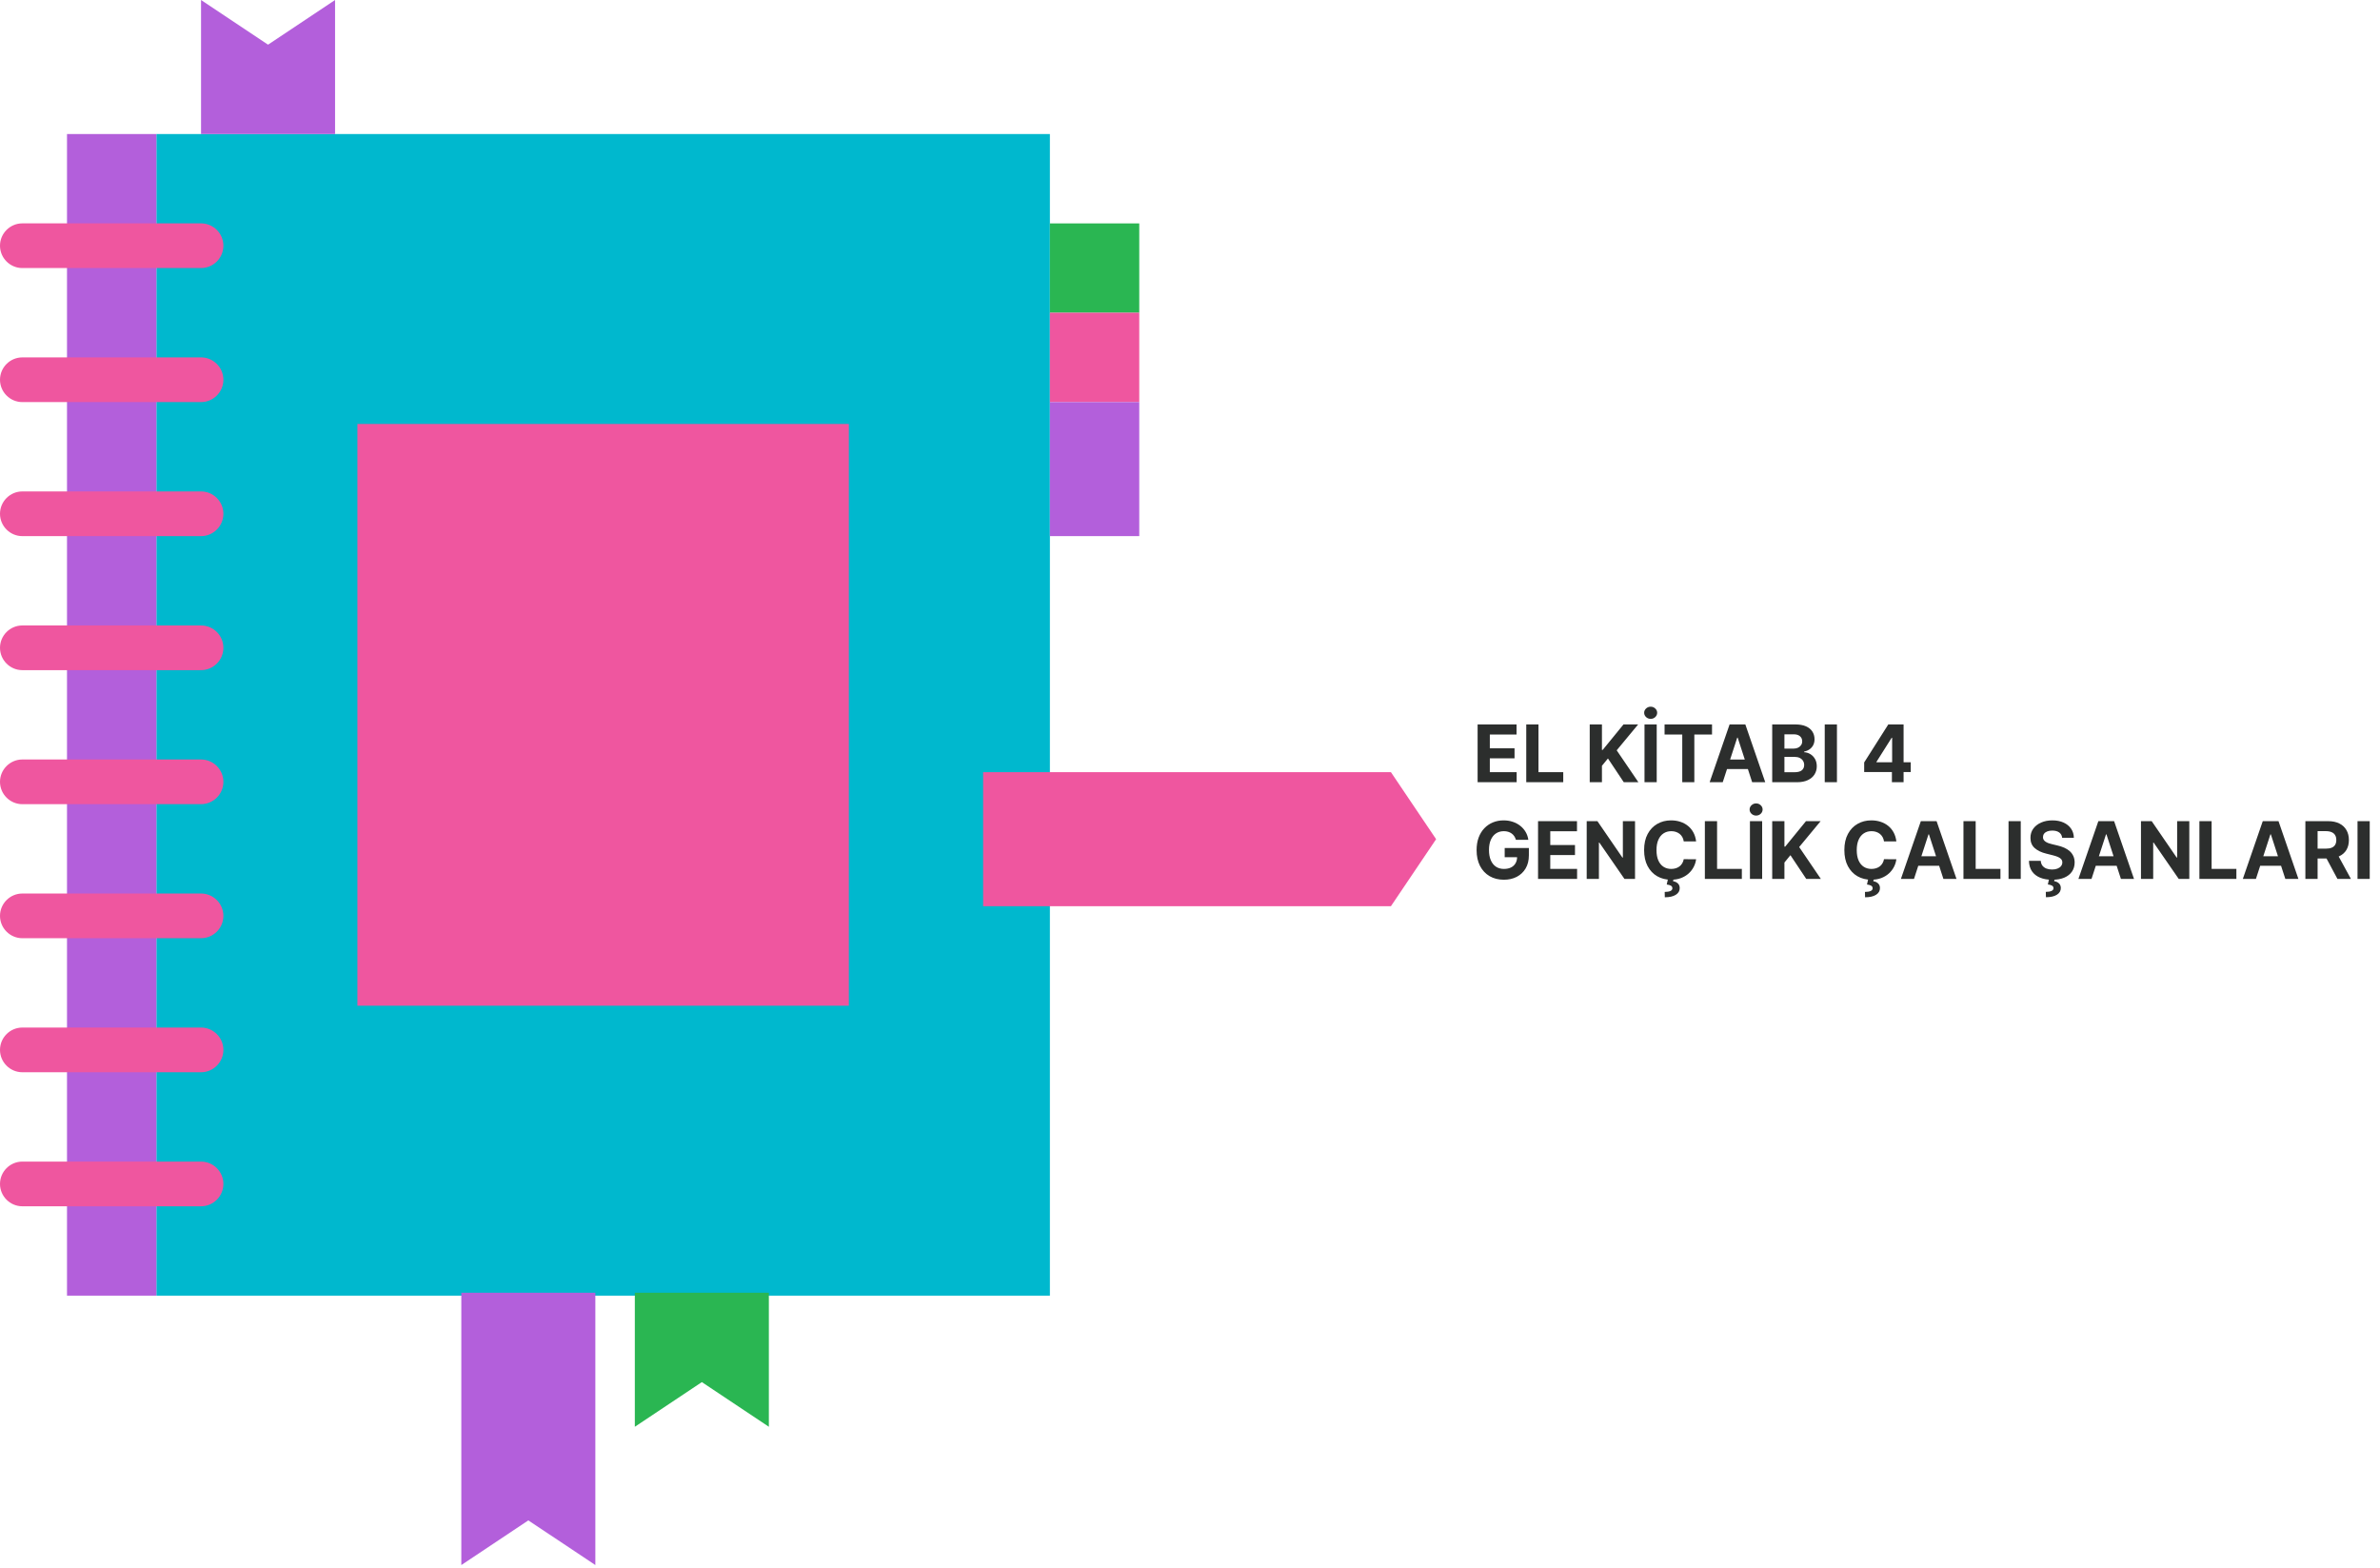 <?xml version="1.0" encoding="UTF-8"?>
<svg xmlns="http://www.w3.org/2000/svg" width="689" height="454" viewBox="0 0 689 454" fill="none">
  <g id="handbook">
    <g id="flat">
      <path id="Vector" d="M45.27 38.801H303.94V375.071H45.27V38.801Z" fill="#00B8CE"></path>
      <path id="Vector_2" d="M303.941 64.672H329.811V90.542H303.941V64.672Z" fill="#2AB652"></path>
      <path id="Vector_3" d="M303.941 90.531H329.811V116.401H303.941V90.531Z" fill="#EF569F"></path>
      <path id="Vector_4" d="M303.941 116.398H329.811V155.198H303.941V116.398Z" fill="#B35FDB"></path>
      <path id="Vector_5" d="M19.398 38.801H45.268V375.071H19.398V38.801Z" fill="#B35FDB"></path>
      <path id="Vector_6" d="M58.2 77.6H6.47C2.91 77.6 0 74.69 0 71.13C0 67.57 2.91 64.66 6.47 64.66H58.2C61.76 64.66 64.67 67.57 64.67 71.13C64.67 74.69 61.76 77.6 58.2 77.6Z" fill="#EF569F"></path>
      <path id="Vector_7" d="M58.2 116.401H6.47C2.91 116.401 0 113.491 0 109.931C0 106.371 2.91 103.461 6.47 103.461H58.2C61.76 103.461 64.67 106.371 64.67 109.931C64.67 113.491 61.76 116.401 58.2 116.401Z" fill="#EF569F"></path>
      <path id="Vector_8" d="M58.2 155.202H6.47C2.91 155.202 0 152.292 0 148.732C0 145.172 2.91 142.262 6.47 142.262H58.2C61.76 142.262 64.67 145.172 64.67 148.732C64.67 152.292 61.76 155.202 58.2 155.202Z" fill="#EF569F"></path>
      <path id="Vector_9" d="M58.2 193.999H6.47C2.91 193.999 0 191.089 0 187.529C0 183.969 2.91 181.059 6.47 181.059H58.2C61.76 181.059 64.67 183.969 64.67 187.529C64.67 191.089 61.76 193.999 58.2 193.999Z" fill="#EF569F"></path>
      <path id="Vector_10" d="M58.2 232.799H6.47C2.91 232.799 0 229.889 0 226.329C0 222.769 2.91 219.859 6.47 219.859H58.2C61.76 219.859 64.67 222.769 64.67 226.329C64.67 229.889 61.76 232.799 58.2 232.799Z" fill="#EF569F"></path>
      <path id="Vector_11" d="M58.2 271.6H6.47C2.91 271.6 0 268.69 0 265.13C0 261.57 2.91 258.66 6.47 258.66H58.2C61.76 258.66 64.67 261.57 64.67 265.13C64.67 268.69 61.76 271.6 58.2 271.6Z" fill="#EF569F"></path>
      <path id="Vector_12" d="M58.2 310.401H6.47C2.91 310.401 0 307.491 0 303.931C0 300.371 2.91 297.461 6.47 297.461H58.2C61.76 297.461 64.67 300.371 64.67 303.931C64.67 307.491 61.76 310.401 58.2 310.401Z" fill="#EF569F"></path>
      <path id="Vector_13" d="M58.2 349.202H6.47C2.91 349.202 0 346.292 0 342.732C0 339.172 2.91 336.262 6.47 336.262H58.2C61.76 336.262 64.67 339.172 64.67 342.732C64.67 346.292 61.76 349.202 58.2 349.202Z" fill="#EF569F"></path>
      <path id="thism" d="M96.999 38.8H58.199V0L77.599 12.93L96.999 0V38.8Z" fill="#B35FDB"></path>
      <path id="Vector_14" d="M183.781 374.23H222.581V413.03L203.181 400.1L183.781 413.03V374.23Z" fill="#2AB652"></path>
      <path id="Vector_15" d="M284.609 262.331V223.531H402.669L415.749 242.931L402.669 262.331H284.609Z" fill="#EF569F"></path>
      <path id="Vector_16" d="M133.551 374.23H172.351V453.06L152.951 440.13L133.551 453.06V374.23Z" fill="#B35FDB"></path>
      <path id="Vector_17" d="M103.469 122.73H245.739V291.14H103.469V122.73Z" fill="#EF569F"></path>
    </g>
    <g id="Group">
      <path id="EL KIÌTABI 4 â¨GENÃLIÌK ÃALIÅANLARI" d="M427.762 226.441V209.714H439.034V212.63H431.299V216.616H438.454V219.532H431.299V223.526H439.066V226.441H427.762ZM441.845 226.441V209.714H445.382V223.526H452.553V226.441H441.845ZM460.218 226.441V209.714H463.755V217.089H463.976L469.995 209.714H474.234L468.027 217.204L474.308 226.441H470.077L465.495 219.564L463.755 221.688V226.441H460.218ZM479.612 209.714V226.441H476.076V209.714H479.612ZM477.865 208.097C477.347 208.097 476.904 207.925 476.533 207.582C476.163 207.234 475.978 206.817 475.978 206.333C475.978 205.854 476.163 205.442 476.533 205.099C476.904 204.751 477.345 204.577 477.856 204.577C478.379 204.577 478.823 204.751 479.188 205.099C479.558 205.442 479.743 205.854 479.743 206.333C479.743 206.817 479.558 207.234 479.188 207.582C478.823 207.925 478.382 208.097 477.865 208.097ZM481.885 212.63V209.714H495.623V212.63H490.502V226.441H487.006V212.63H481.885ZM498.725 226.441H494.935L500.709 209.714H505.267L511.033 226.441H507.244L503.054 213.537H502.923L498.725 226.441ZM498.488 219.866H507.44V222.627H498.488V219.866ZM513.047 226.441V209.714H519.744C520.975 209.714 522.001 209.897 522.823 210.261C523.645 210.626 524.263 211.133 524.677 211.781C525.091 212.423 525.298 213.164 525.298 214.002C525.298 214.656 525.167 215.23 524.906 215.725C524.645 216.216 524.285 216.618 523.828 216.934C523.376 217.245 522.859 217.465 522.276 217.596V217.759C522.913 217.786 523.509 217.966 524.065 218.298C524.626 218.63 525.08 219.096 525.429 219.695C525.777 220.288 525.951 220.996 525.951 221.819C525.951 222.706 525.731 223.498 525.29 224.195C524.854 224.887 524.209 225.434 523.354 225.837C522.499 226.24 521.446 226.441 520.193 226.441H513.047ZM516.583 223.55H519.466C520.452 223.55 521.171 223.362 521.623 222.987C522.075 222.605 522.301 222.099 522.301 221.467C522.301 221.004 522.189 220.596 521.966 220.242C521.742 219.888 521.424 219.611 521.01 219.409C520.602 219.208 520.114 219.107 519.548 219.107H516.583V223.55ZM516.583 216.714H519.205C519.69 216.714 520.12 216.629 520.495 216.461C520.877 216.286 521.176 216.041 521.394 215.725C521.617 215.41 521.729 215.031 521.729 214.59C521.729 213.986 521.514 213.498 521.084 213.128C520.659 212.758 520.054 212.573 519.27 212.573H516.583V216.714ZM531.789 209.714V226.441H528.253V209.714H531.789ZM539.671 223.501V220.716L546.654 209.714H549.056V213.569H547.634L543.232 220.536V220.667H553.156V223.501H539.671ZM547.7 226.441V222.652L547.765 221.418V209.714H551.081V226.441H547.7ZM438.854 243.121C438.74 242.724 438.579 242.372 438.372 242.067C438.165 241.757 437.912 241.496 437.613 241.283C437.319 241.066 436.981 240.9 436.6 240.785C436.224 240.671 435.808 240.614 435.35 240.614C434.495 240.614 433.744 240.826 433.096 241.251C432.453 241.675 431.952 242.293 431.593 243.105C431.234 243.911 431.054 244.896 431.054 246.061C431.054 247.227 431.231 248.218 431.585 249.034C431.939 249.851 432.44 250.475 433.088 250.905C433.736 251.33 434.501 251.542 435.383 251.542C436.183 251.542 436.867 251.4 437.433 251.117C438.005 250.829 438.44 250.423 438.74 249.9C439.045 249.377 439.197 248.759 439.197 248.046L439.916 248.152H435.603V245.49H442.603V247.597C442.603 249.067 442.293 250.33 441.672 251.387C441.051 252.438 440.196 253.249 439.107 253.821C438.018 254.387 436.771 254.67 435.366 254.67C433.798 254.67 432.421 254.324 431.234 253.633C430.047 252.936 429.121 251.948 428.457 250.668C427.798 249.383 427.468 247.858 427.468 246.094C427.468 244.738 427.664 243.529 428.056 242.468C428.454 241.4 429.009 240.497 429.723 239.756C430.436 239.016 431.266 238.452 432.214 238.065C433.161 237.679 434.188 237.485 435.293 237.485C436.24 237.485 437.123 237.624 437.939 237.902C438.756 238.174 439.48 238.561 440.112 239.062C440.749 239.563 441.269 240.159 441.672 240.85C442.075 241.537 442.333 242.293 442.448 243.121H438.854ZM445.259 254.441V237.714H456.531V240.63H448.796V244.616H455.951V247.532H448.796V251.526H456.563V254.441H445.259ZM473.334 237.714V254.441H470.279L463.002 243.913H462.879V254.441H459.343V237.714H462.446L469.666 248.234H469.813V237.714H473.334ZM491.014 243.57H487.437C487.372 243.107 487.238 242.696 487.037 242.337C486.835 241.972 486.577 241.662 486.261 241.406C485.945 241.15 485.58 240.954 485.166 240.818C484.758 240.682 484.314 240.614 483.835 240.614C482.969 240.614 482.215 240.829 481.573 241.259C480.93 241.684 480.432 242.304 480.078 243.121C479.724 243.932 479.547 244.918 479.547 246.078C479.547 247.27 479.724 248.272 480.078 249.083C480.437 249.895 480.938 250.507 481.581 250.921C482.223 251.335 482.967 251.542 483.811 251.542C484.284 251.542 484.723 251.479 485.126 251.354C485.534 251.229 485.896 251.046 486.212 250.807C486.528 250.562 486.789 250.265 486.996 249.917C487.208 249.568 487.355 249.171 487.437 248.724L491.014 248.74C490.922 249.508 490.69 250.249 490.32 250.962C489.955 251.67 489.463 252.304 488.842 252.865C488.227 253.42 487.492 253.862 486.637 254.188C485.787 254.509 484.826 254.67 483.753 254.67C482.262 254.67 480.927 254.333 479.751 253.657C478.581 252.982 477.655 252.005 476.974 250.725C476.299 249.446 475.962 247.896 475.962 246.078C475.962 244.254 476.305 242.702 476.991 241.422C477.677 240.143 478.608 239.168 479.784 238.498C480.96 237.823 482.283 237.485 483.753 237.485C484.723 237.485 485.621 237.622 486.449 237.894C487.282 238.166 488.02 238.564 488.662 239.086C489.305 239.604 489.827 240.238 490.23 240.989C490.639 241.741 490.9 242.601 491.014 243.57ZM482.88 254.392H484.48L484.35 255.103C484.911 255.19 485.368 255.4 485.722 255.732C486.081 256.064 486.264 256.516 486.269 257.088C486.275 257.899 485.899 258.544 485.142 259.023C484.385 259.508 483.323 259.75 481.957 259.75L481.924 258.199C482.61 258.199 483.146 258.114 483.533 257.945C483.925 257.782 484.129 257.526 484.146 257.178C484.156 256.845 484.028 256.592 483.762 256.418C483.495 256.244 483.078 256.121 482.512 256.05L482.88 254.392ZM493.551 254.441V237.714H497.087V251.526H504.258V254.441H493.551ZM510.137 237.714V254.441H506.6V237.714H510.137ZM508.389 236.097C507.872 236.097 507.428 235.925 507.058 235.582C506.687 235.234 506.502 234.817 506.502 234.333C506.502 233.854 506.687 233.442 507.058 233.099C507.428 232.751 507.869 232.577 508.381 232.577C508.904 232.577 509.347 232.751 509.712 233.099C510.082 233.442 510.268 233.854 510.268 234.333C510.268 234.817 510.082 235.234 509.712 235.582C509.347 235.925 508.906 236.097 508.389 236.097ZM513.047 254.441V237.714H516.583V245.089H516.804L522.823 237.714H527.062L520.855 245.204L527.136 254.441H522.905L518.323 247.564L516.583 249.688V254.441H513.047ZM548.986 243.57H545.409C545.343 243.107 545.21 242.696 545.009 242.337C544.807 241.972 544.548 241.662 544.233 241.406C543.917 241.15 543.552 240.954 543.138 240.818C542.73 240.682 542.286 240.614 541.807 240.614C540.941 240.614 540.187 240.829 539.544 241.259C538.902 241.684 538.404 242.304 538.05 243.121C537.696 243.932 537.519 244.918 537.519 246.078C537.519 247.27 537.696 248.272 538.05 249.083C538.409 249.895 538.91 250.507 539.553 250.921C540.195 251.335 540.938 251.542 541.782 251.542C542.256 251.542 542.694 251.479 543.097 251.354C543.506 251.229 543.868 251.046 544.184 250.807C544.499 250.562 544.761 250.265 544.968 249.917C545.18 249.568 545.327 249.171 545.409 248.724L548.986 248.74C548.894 249.508 548.662 250.249 548.292 250.962C547.927 251.67 547.434 252.304 546.814 252.865C546.198 253.42 545.463 253.862 544.608 254.188C543.759 254.509 542.798 254.67 541.725 254.67C540.233 254.67 538.899 254.333 537.723 253.657C536.552 252.982 535.627 252.005 534.946 250.725C534.271 249.446 533.933 247.896 533.933 246.078C533.933 244.254 534.276 242.702 534.962 241.422C535.648 240.143 536.58 239.168 537.756 238.498C538.932 237.823 540.255 237.485 541.725 237.485C542.694 237.485 543.593 237.622 544.42 237.894C545.254 238.166 545.991 238.564 546.634 239.086C547.276 239.604 547.799 240.238 548.202 240.989C548.61 241.741 548.872 242.601 548.986 243.57ZM540.851 254.392H542.452L542.321 255.103C542.882 255.19 543.34 255.4 543.694 255.732C544.053 256.064 544.235 256.516 544.241 257.088C544.246 257.899 543.871 258.544 543.114 259.023C542.357 259.508 541.295 259.75 539.928 259.75L539.896 258.199C540.582 258.199 541.118 258.114 541.505 257.945C541.897 257.782 542.101 257.526 542.117 257.178C542.128 256.845 542 256.592 541.733 256.418C541.467 256.244 541.05 256.121 540.484 256.05L540.851 254.392ZM554.091 254.441H550.301L556.076 237.714H560.633L566.4 254.441H562.61L558.42 241.537H558.289L554.091 254.441ZM553.854 247.866H562.806V250.627H553.854V247.866ZM568.413 254.441V237.714H571.949V251.526H579.121V254.441H568.413ZM584.999 237.714V254.441H581.463V237.714H584.999ZM596.983 242.525C596.918 241.866 596.637 241.354 596.142 240.989C595.646 240.625 594.974 240.442 594.124 240.442C593.547 240.442 593.06 240.524 592.662 240.687C592.265 240.845 591.96 241.066 591.748 241.349C591.541 241.632 591.437 241.953 591.437 242.312C591.426 242.612 591.489 242.873 591.625 243.097C591.767 243.32 591.96 243.513 592.205 243.676C592.45 243.834 592.733 243.973 593.055 244.093C593.376 244.207 593.719 244.305 594.084 244.387L595.586 244.746C596.316 244.91 596.986 245.128 597.596 245.4C598.206 245.672 598.734 246.007 599.18 246.404C599.627 246.802 599.972 247.27 600.218 247.809C600.468 248.348 600.596 248.966 600.601 249.663C600.596 250.687 600.335 251.575 599.817 252.326C599.305 253.072 598.565 253.652 597.596 254.066C596.632 254.474 595.469 254.678 594.108 254.678C592.758 254.678 591.582 254.471 590.58 254.058C589.583 253.644 588.805 253.031 588.244 252.22C587.688 251.403 587.397 250.393 587.37 249.19H590.792C590.83 249.75 590.991 250.219 591.274 250.594C591.563 250.965 591.946 251.245 592.426 251.436C592.91 251.621 593.457 251.713 594.067 251.713C594.666 251.713 595.186 251.626 595.627 251.452C596.074 251.278 596.42 251.036 596.665 250.725C596.91 250.415 597.032 250.058 597.032 249.655C597.032 249.279 596.921 248.964 596.697 248.708C596.479 248.452 596.158 248.234 595.733 248.054C595.314 247.875 594.8 247.711 594.19 247.564L592.368 247.107C590.958 246.764 589.845 246.228 589.028 245.498C588.211 244.768 587.805 243.785 587.811 242.549C587.805 241.537 588.075 240.652 588.619 239.895C589.169 239.138 589.924 238.547 590.882 238.123C591.84 237.698 592.929 237.485 594.149 237.485C595.39 237.485 596.474 237.698 597.4 238.123C598.331 238.547 599.055 239.138 599.572 239.895C600.09 240.652 600.356 241.528 600.373 242.525H596.983ZM593.21 254.376H594.811L594.68 255.087C595.241 255.174 595.698 255.383 596.052 255.716C596.411 256.048 596.594 256.5 596.599 257.071C596.605 257.883 596.229 258.528 595.472 259.007C594.715 259.492 593.653 259.734 592.287 259.734L592.254 258.182C592.94 258.182 593.477 258.098 593.863 257.929C594.255 257.766 594.459 257.51 594.476 257.161C594.487 256.829 594.359 256.576 594.092 256.402C593.825 256.227 593.408 256.105 592.842 256.034L593.21 254.376ZM605.482 254.441H601.692L607.466 237.714H612.024L617.79 254.441H614L609.81 241.537H609.68L605.482 254.441ZM605.245 247.866H614.196V250.627H605.245V247.866ZM633.795 237.714V254.441H630.74L623.463 243.913H623.34V254.441H619.803V237.714H622.907L630.127 248.234H630.274V237.714H633.795ZM636.717 254.441V237.714H640.253V251.526H647.424V254.441H636.717ZM653.076 254.441H649.286L655.061 237.714H659.619L665.385 254.441H661.595L657.405 241.537H657.274L653.076 254.441ZM652.839 247.866H661.791V250.627H652.839V247.866ZM667.398 254.441V237.714H673.998C675.261 237.714 676.339 237.94 677.232 238.392C678.13 238.839 678.814 239.473 679.282 240.295C679.756 241.112 679.993 242.073 679.993 243.178C679.993 244.289 679.753 245.245 679.274 246.045C678.795 246.84 678.1 247.45 677.191 247.875C676.287 248.299 675.193 248.512 673.908 248.512H669.489V245.669H673.336C674.011 245.669 674.572 245.577 675.019 245.392C675.465 245.207 675.797 244.929 676.015 244.559C676.238 244.188 676.35 243.728 676.35 243.178C676.35 242.623 676.238 242.155 676.015 241.773C675.797 241.392 675.462 241.104 675.01 240.908C674.564 240.706 674 240.605 673.32 240.605H670.935V254.441H667.398ZM676.432 246.829L680.589 254.441H676.685L672.617 246.829H676.432ZM686.028 237.714V254.441H682.492V237.714H686.028Z" fill="#2C2E2D"></path>
    </g>
  </g>
</svg>
